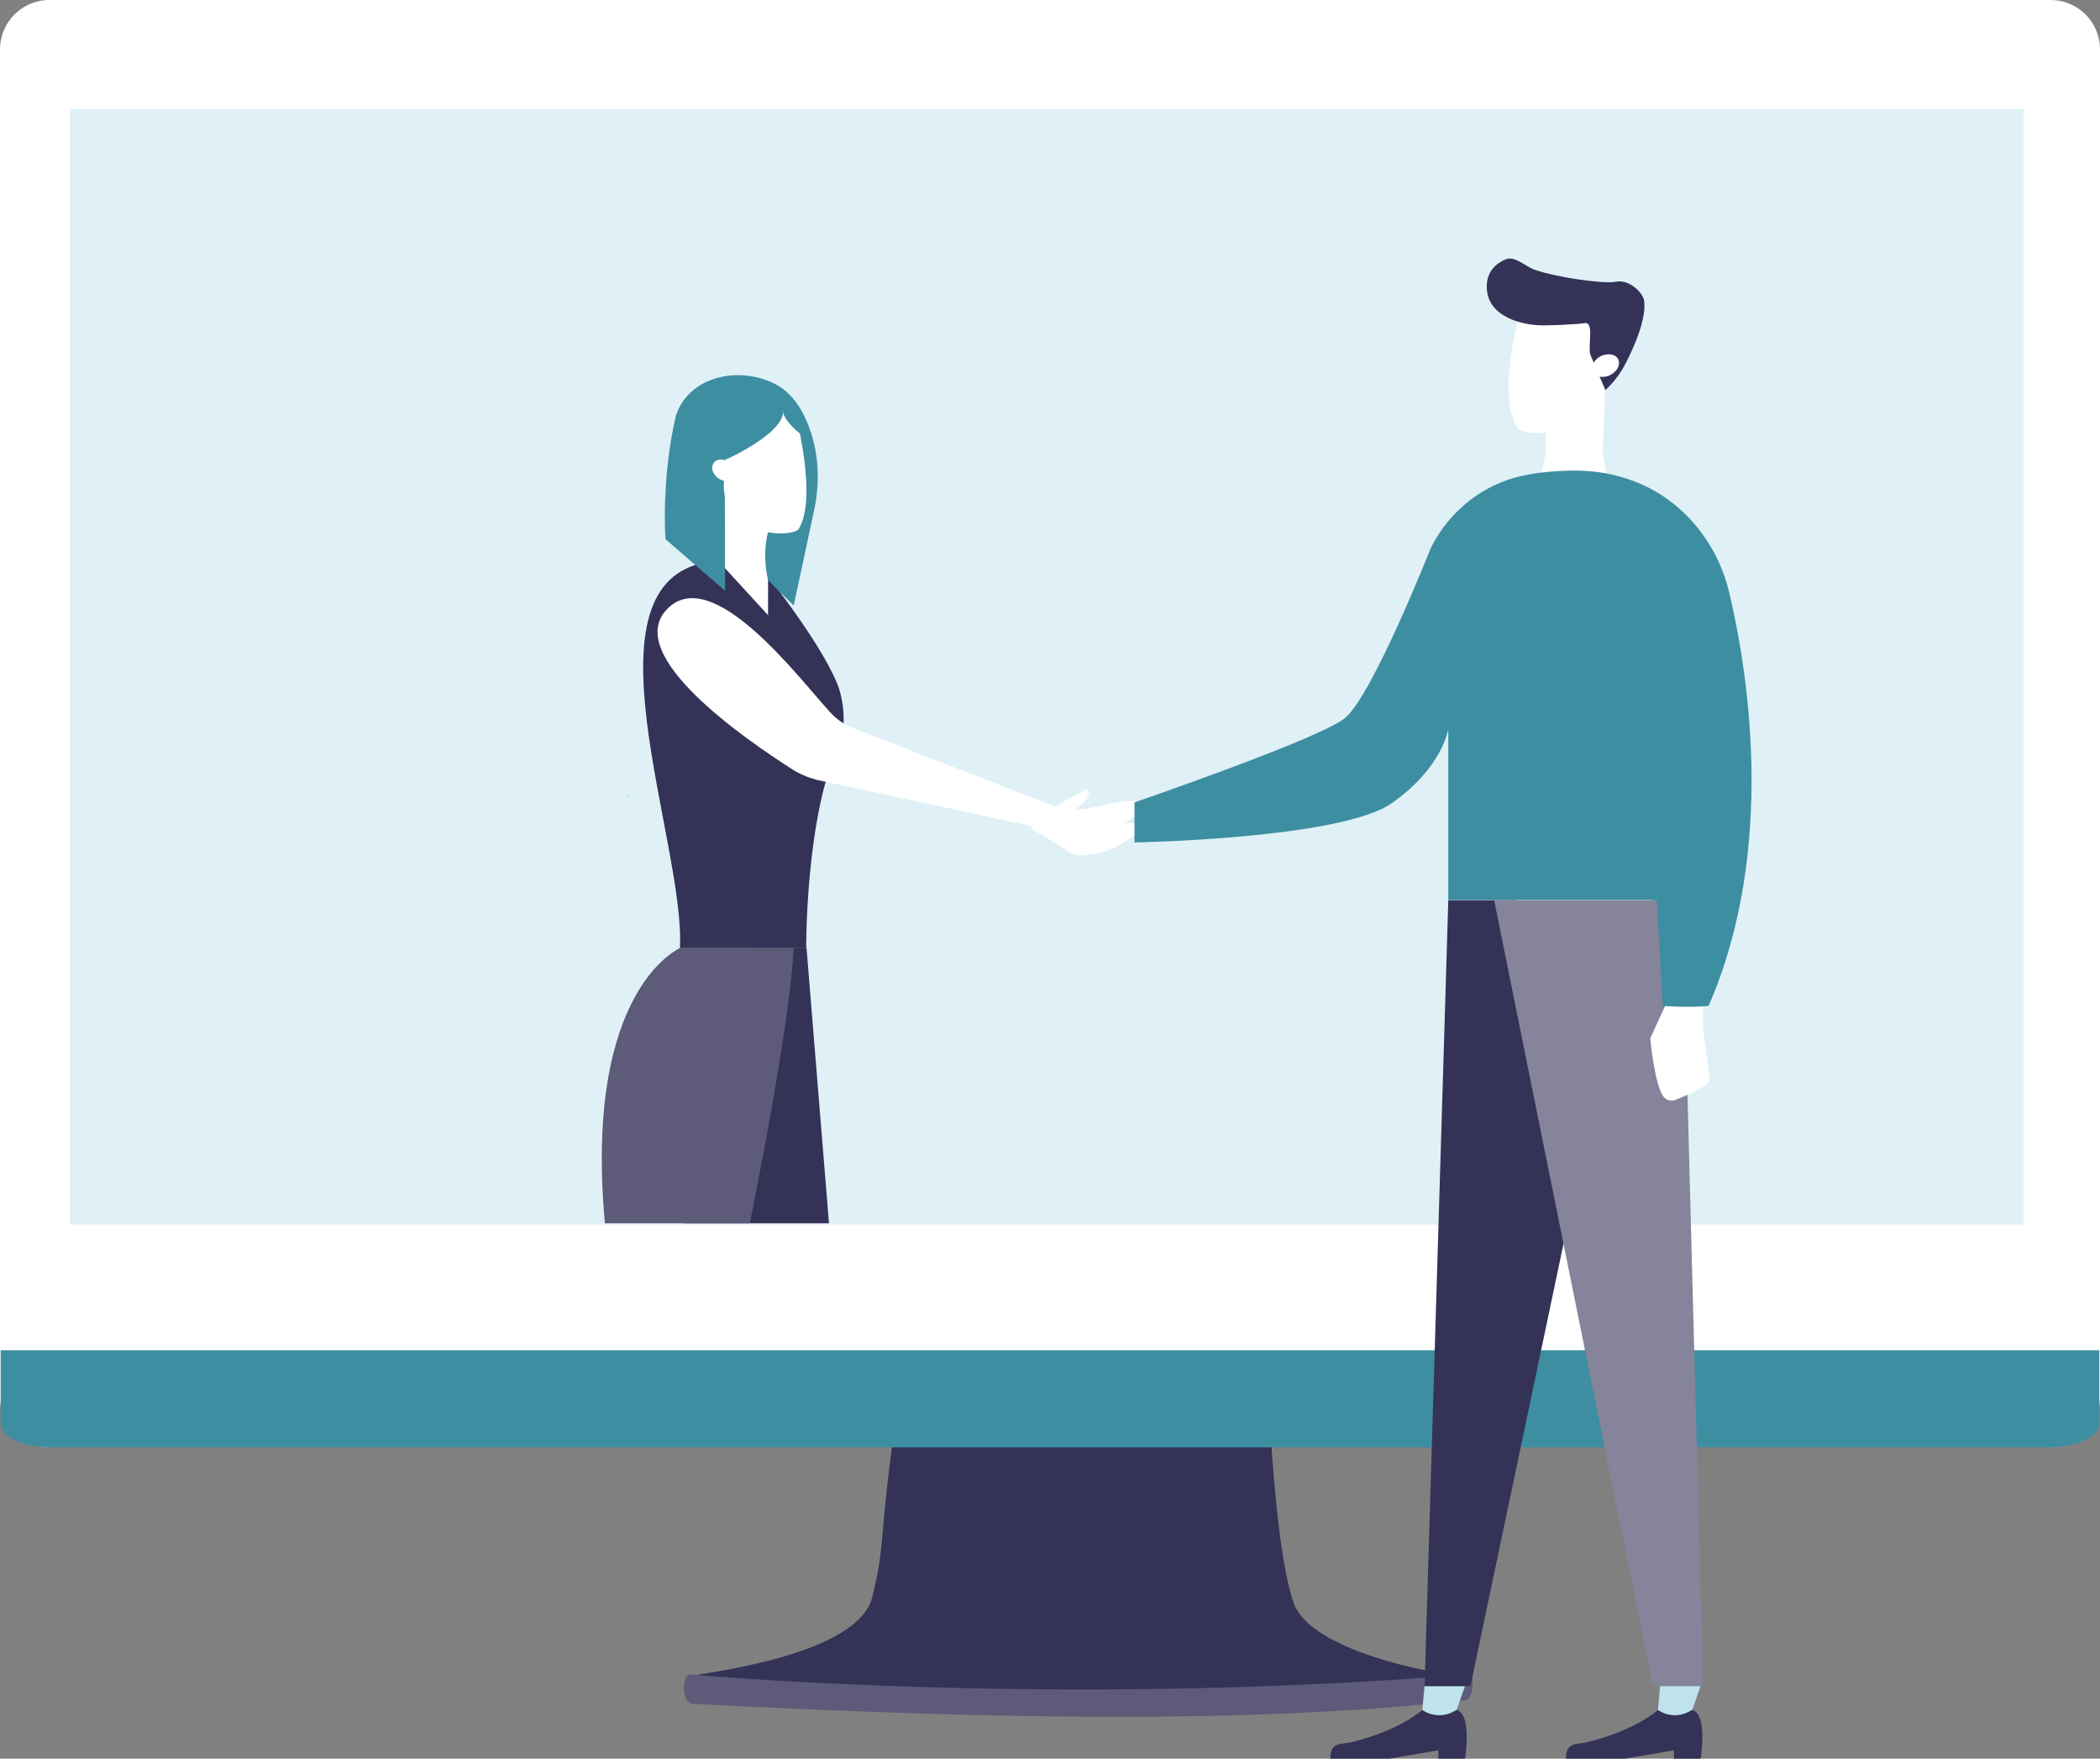 <?xml version="1.0" encoding="UTF-8" standalone="no"?>
<!-- Generator: Adobe Illustrator 24.1.0, SVG Export Plug-In . SVG Version: 6.00 Build 0)  -->

<svg
   version="1.1"
   id="Layer_1"
   x="0px"
   y="0px"
   viewBox="0 0 655.1 548.6"
   xml:space="preserve"
   sodipodi:docname="verkkokurssit-etusivulle.svg"
   width="655.1"
   height="548.6"
   inkscape:version="1.2 (dc2aedaf03, 2022-05-15)"
   xmlns:inkscape="http://www.inkscape.org/namespaces/inkscape"
   xmlns:sodipodi="http://sodipodi.sourceforge.net/DTD/sodipodi-0.dtd"
   xmlns="http://www.w3.org/2000/svg"
   xmlns:svg="http://www.w3.org/2000/svg"><rect x="0" y="0" width="655.1" height="548.6" fill="#808080" stroke="none"/><defs
   id="defs167" /><sodipodi:namedview
   id="namedview165"
   pagecolor="#ffffff"
   bordercolor="#000000"
   borderopacity="0.25"
   inkscape:showpageshadow="2"
   inkscape:pageopacity="0.0"
   inkscape:pagecheckerboard="0"
   inkscape:deskcolor="#d1d1d1"
   showgrid="false"
   inkscape:zoom="1.28375"
   inkscape:cx="191.23661"
   inkscape:cy="399.61052"
   inkscape:window-width="2560"
   inkscape:window-height="1377"
   inkscape:window-x="-8"
   inkscape:window-y="-8"
   inkscape:window-maximized="1"
   inkscape:current-layer="Layer_1" />
<style
   type="text/css"
   id="style2">
	.st0{fill:#343257;}
	.st1{fill:#FFFFFF;}
	.st2{fill:#3E8EA2;}
	.st3{fill:#5D5B79;}
	.st4{fill:#DFF1F6;}
	.st5{fill:#61B5AB;}
	.st6{fill:#BEE3EC;}
	.st7{fill:#85849A;}
	.st8{fill:#63BFC4;}
	.st9{fill:#053D5E;}
</style>
<g
   id="g162"
   transform="translate(-72.5,-125.7)">
	<g
   id="g14">
		<path
   class="st0"
   d="M 476.2,626.1 C 471.1,612.5 469,574.6 469,574.6 H 351.1 c -4.3,31 -2.4,32.7 -6.5,49.3 -4.5,18.2 -52,23.5 -55.6,24.5 0,0.1 -1.1,1.2 -1.1,1.3 7.5,1.8 128.8,8.7 242,-1.1 -11,-0.6 -48.2,-8.1 -53.7,-22.5"
   id="path4" />
		<path
   class="st1"
   d="m 727.6,561.8 c 0,8.5 -6.9,15.4 -15.4,15.4 H 87.9 c -8.5,0 -15.4,-6.9 -15.4,-15.4 V 141.1 c 0,-8.5 6.9,-15.4 15.4,-15.4 h 624.3 c 8.5,0 15.4,6.9 15.4,15.4 z"
   id="path6" />
		<path
   class="st2"
   d="m 72.7,546.9 c 0,0.2 0,0.3 0,0.5 v 22.1 c 0,4.3 6.9,7.7 15.4,7.7 H 712 c 8.5,0 15.4,-3.5 15.4,-7.7 v -22.1 c 0,-0.2 0,-0.3 -0.1,-0.5 z"
   id="path8" />
		<path
   class="st3"
   d="m 286.2,649.8 c 0,0 -1.6,6.1 2.2,7.4 91.6,4.7 173.4,6.5 241.9,-1.2 1.5,-1.2 2.4,-5.8 0.5,-7.4 -129.1,10.7 -244.6,1.2 -244.6,1.2"
   id="path10" />
		<path
   class="st3"
   d="m 287.4,648 c 0,0 -3.2,2.4 0.5,3.8 121.7,8.5 239,2.5 242.4,0.2 1.5,-1.2 2.4,-2.3 0.5,-4 -129.1,10.6 -243.4,0 -243.4,0"
   id="path12" />
	</g>
	<rect
   x="94.3"
   y="159.7"
   class="st4"
   width="609.5"
   height="348"
   id="rect16" />
	<g
   id="g64">
		<path
   class="st5"
   d="m 575.6,376 c -0.2,0 -12.1,11.8 -12.8,11.8 0,0 0,0 0,0 0,5.9 1.6,8.1 3.7,8.1 4.7,0 12.3,-10.6 12.3,-16.3 -1.6,-0.8 -2.7,-2 -3.2,-3.6"
   id="path18" />
		<path
   class="st5"
   d="m 585.4,390.4 v 0 c 0,0 0,0 0,0 0.1,0 0,0 0,0"
   id="path20" />
		<path
   class="st5"
   d="m 583.6,390 c -4.3,4.2 -9.2,10.1 -3.4,10.1 2.9,0 -1.2,-5.6 1.2,-5.6 0,0 1.3,3.4 1.1,4 0.8,-2.6 1.9,-5.2 2.9,-8.2 -0.2,0 -0.9,-0.1 -1.8,-0.3"
   id="path22" />
		<path
   class="st5"
   d="m 582.2,388.6 c -4.7,0 -1.1,0.9 1.4,1.4 0.5,-0.5 0.9,-0.9 1.4,-1.3 -0.1,0 -0.1,0 -0.2,0 -0.8,0 -1.7,-0.1 -2.6,-0.1"
   id="path24" />
		<path
   class="st5"
   d="m 588.2,386.2 c -0.4,0.2 -1.7,1.2 -3.2,2.6 1.5,-0.1 2.7,-0.5 3.2,-2.6"
   id="path26" />
		<path
   class="st5"
   d="m 560.4,400.5 c -1.6,0 -2.8,0.4 -3.1,1.5 3.8,0 10.9,3.4 14.3,3.4 4.5,0 -5.7,-4.9 -11.2,-4.9"
   id="path28" />
		<path
   class="st5"
   d="m 581.5,404.6 c -0.4,0 -0.2,0.4 1.7,1.7 1.3,-0.5 -1,-1.7 -1.7,-1.7"
   id="path30" />
		<path
   class="st5"
   d="m 577.3,405.2 c 0,0.7 0,1 0,1 0,0 0,-0.3 0,-1"
   id="path32" />
		<path
   class="st5"
   d="m 580.4,407 c 0,0 0,0 0,0 0,1.4 0,1.8 0,1.8 0,0 0,-0.5 0,-0.9 0,-0.4 0,-0.9 0,-0.9"
   id="path34" />
		<path
   class="st5"
   d="m 574.5,405.1 c -0.1,0.7 -0.1,0.9 -0.1,0.9 0,0 0.2,-0.9 0.1,-0.9"
   id="path36" />
		<path
   class="st5"
   d="m 591.2,405.6 c -0.4,0 -1.5,0.2 -3.3,0.6 -1.7,2.1 -2.2,2.7 -2.1,2.7 0.1,0 1.9,-1.7 2.4,-1.7 2.7,-1.1 3.7,-1.6 3,-1.6"
   id="path38" />
		<path
   class="st5"
   d="m 588.8,370.7 c -0.2,0.8 -6.4,6.7 -4.8,6.7 1.4,0 3.3,1.3 4.8,1.3 v 0 c 0.7,0 0.2,-2.4 0.4,-2.8 0,0.1 0.7,1 0.9,1.5 0.2,-1.5 1.1,-6.7 -1.3,-6.7"
   id="path40" />
		<path
   class="st5"
   d="m 590.2,377.4 v 0 c 0,0.1 0,0.2 0,0.2 0,0 0,0 0,0 0,0 0,-0.1 0,-0.2"
   id="path42" />
		<path
   class="st5"
   d="m 580.7,354.1 c -0.3,0 -0.9,6.2 -1,6.7 0,0.9 3.9,3.4 5.6,4.4 -1.7,-1.6 -3.1,-7.8 -3.1,-10.6 -0.3,0.4 -0.5,0.6 -0.7,0.6 -0.2,-0.1 -0.5,-0.4 -0.8,-1.1"
   id="path44" />
		<path
   class="st5"
   d="m 582.2,340.3 c -2.2,1.9 -2.6,3.9 -1.1,5.8 1.6,-1.7 2,-3.6 1.1,-5.8"
   id="path46" />
		<path
   class="st5"
   d="m 557.5,392.4 c 0,0 0.2,0.7 0.4,1.3 0.2,0.7 0.5,1.3 0.5,1.3 0,0 -0.1,-0.4 -0.4,-1.4 -0.4,-0.9 -0.5,-1.2 -0.5,-1.2"
   id="path48" />
		<path
   class="st5"
   d="m 547.4,392.8 c 0,0 0,0 0,0 0,0 0,0 0,0"
   id="path50" />
		<path
   class="st5"
   d="m 547.4,392.5 c 0,0.1 0,0.2 0,0.3 0,-0.1 0,-0.2 0,-0.3"
   id="path52" />
		<path
   class="st5"
   d="m 547.4,392.1 c 0,0.1 0,0.3 0,0.4 0,-0.1 0,-0.2 0,-0.4"
   id="path54" />
		<path
   class="st5"
   d="m 547.3,391.5 c 0,0.2 0,0.4 0.1,0.7 -0.1,-0.3 -0.1,-0.5 -0.1,-0.7"
   id="path56" />
		<path
   class="st5"
   d="m 547.3,391.3 c 0,0 0,0.1 0,0.1 0,-0.1 0,-0.1 0,-0.1 m 0,0.1 c 0,0 0,0 0,0 0,0 0,0 0,0"
   id="path58" />
		<path
   class="st5"
   d="m 545.1,387.2 c 0.2,0.6 0.9,1.1 1.1,1.1 0.2,0 0,-0.3 -1.1,-1.1"
   id="path60" />
		<path
   class="st5"
   d="m 621.5,298.4 c 0,0 -0.3,0.5 -0.5,0.9 -0.3,0.5 -0.5,0.9 -0.5,0.9 0,0 0.1,-0.1 0.2,-0.4 0.6,-1 0.8,-1.4 0.8,-1.4"
   id="path62" />
	</g>
	<polygon
   class="st5"
   points=""
   id="polygon66" />
	<g
   id="g72">
		<path
   class="st5"
   d="m 547.7,367 c 0,0.1 0,0.1 -0.1,0.2 0,-0.1 0,-0.1 0.1,-0.2"
   id="path68" />
		<path
   class="st5"
   d="m 569.6,212.9 c -0.1,0.1 -0.5,0.5 -0.5,0.5 0,0 0.2,-0.2 0.5,-0.5"
   id="path70" />
	</g>
	<path
   class="st5"
   d="M 260.9,349.1 Z"
   id="path74" />
	<g
   id="g80">
		<path
   class="st5"
   d="m 260.9,349.1 c 0,0 0,0 0,0 0,0 0,0 0,0"
   id="path76" />
		<path
   class="st5"
   d="m 278.6,352 c -1.9,0 -0.8,2.8 -3.9,2.8 0,0.8 1.3,1 2.9,1 2.3,0 5.3,-0.5 6.5,-0.8 -1.1,-1 -1.6,-1.6 -1.6,-1.6 0,0 0.1,0.1 0.4,0.4 -2.3,-1.3 -3.6,-1.8 -4.3,-1.8"
   id="path78" />
	</g>
	<path
   class="st5"
   d="M 288.7,302 Z"
   id="path82" />
	<g
   id="g102">
		<path
   class="st5"
   d="m 267.7,373.7 c 0.3,0.3 0.6,0.5 0.9,0.7 -0.2,-0.4 -0.5,-0.6 -0.9,-0.7"
   id="path84" />
		<path
   class="st5"
   d="m 257.8,296.1 c -0.1,0 -0.2,0 -0.2,0 0.5,0 1,0.1 1.5,0.1 -0.5,-0.1 -0.9,-0.1 -1.3,-0.1"
   id="path86" />
		<path
   class="st5"
   d="m 303.9,283.1 c -0.3,0 -5.6,6.3 -5.6,8.8 0,0 0.1,-0.1 0.2,-0.1 1.2,0 7.7,1.8 9.1,2.5 -0.6,-1.5 -3.7,-9.8 -3.7,-11.2 0,0 0,0 0,0"
   id="path88" />
		<path
   class="st5"
   d="m 307.6,294.3 c 0.1,0.1 0.1,0.2 0.1,0.2 0.3,0 0.3,-0.1 -0.1,-0.2"
   id="path90" />
		<path
   class="st5"
   d="m 295.6,295.3 c -0.1,0 0.1,0.3 0.4,0.5 0.3,0.3 0.7,0.5 0.9,0.5 0.1,0 0.1,0 0.1,-0.1 -0.9,-0.7 -1.3,-0.9 -1.4,-0.9"
   id="path92" />
		<path
   class="st0"
   d="m 516.2,659.1 c 0,0 -6.6,6.2 -21.8,10 -3.3,0.9 -6.9,-0.3 -6.9,5.2 h 18.4 l 15.3,-2.6 v 2.6 h 8.3 c 0,0 2.3,-13.5 -2.5,-15.2 z"
   id="path94" />
		<path
   class="st6"
   d="m 517.1,649.4 -0.9,9.7 c 3,2.1 7,2.2 10.1,0.3 l 0.6,-0.3 3.4,-9.7 z"
   id="path96" />
		<path
   class="st0"
   d="m 589.7,659.1 c 0,0 -6.6,6.2 -21.8,10 -3.3,0.9 -6.9,-0.3 -6.9,5.2 h 18.4 l 15.3,-2.6 v 2.6 h 8.3 c 0,0 2.3,-13.5 -2.5,-15.2 z"
   id="path98" />
		<path
   class="st6"
   d="m 590.6,649.4 -0.9,9.7 c 3,2.1 7,2.2 10.1,0.3 l 0.6,-0.3 3.4,-9.7 z"
   id="path100" />
	</g>
	<polygon
   class="st0"
   points="545.5,406.5 524.3,406.5 516.9,651.7 531.2,651.7 573.2,452.1 "
   id="polygon104" />
	<polygon
   class="st7"
   points="588.1,651.7 603.8,651.7 597.3,406.5 538.6,406.5 "
   id="polygon106" />
	<g
   id="g114">
		<path
   class="st1"
   d="m 420.7,378 c -0.7,0.6 -3.4,2.3 -10,2.9 -5.9,0.5 -18.4,-2.1 -16,3.7 5.6,3 11.9,7.3 11.9,7.3 3.6,1.5 10,-0.1 13.7,-1.8 l 11,-6.7 c 0,0 0.9,-6.2 1,-6.5 l -2.5,-1 c -2.9,1.2 -6,1.9 -9.1,2.1"
   id="path108" />
		<path
   class="st4"
   d="m 418.7,380.6 c 0,0 -0.2,0.3 -0.7,0.7 0.8,0.3 1.5,0.7 2.3,1 3.1,0.1 6.2,0.3 9.2,0.4 -0.2,-1.8 -0.5,-4.3 -0.4,-4.5 l -20,-4.8 c 0,0 -1.6,2.1 2,4.4 3.7,2.4 7.6,2.8 7.6,2.8"
   id="path110" />
		<path
   class="st1"
   d="m 594,435 -6.7,14.6 c 0,0 1.4,15.4 4.4,18.5 0.9,0.9 2.3,1.2 3.5,0.7 2.8,-1.1 9.2,-3.9 10.2,-5.4 0.5,-0.8 0.6,-1.7 0.3,-2.6 l -1.9,-13.8 -0.2,-15 z"
   id="path112" />
	</g>
	<polygon
   class="st1"
   points="554.6,278.6 572.1,277.7 573.2,247.3 554.8,259 "
   id="polygon116" />
	<g
   id="g124">
		<path
   class="st1"
   d="m 551.9,260.8 c -2.4,-0.1 -4.7,-0.4 -5.9,-1.4 -7,-10.2 1,-37.8 1,-37.8 l 11.3,-4.7 14.3,8.9 0.8,18.5 c 0.2,4.9 -2.2,9.7 -6.4,12.8 -4.6,2.5 -9.8,3.9 -15.1,3.7"
   id="path118" />
		<path
   class="st0"
   d="m 568.6,236.3 c -0.8,-3.1 1.3,-10.3 -1.8,-9.8 -2.3,0.4 -10.2,0.7 -12.9,0.7 -6.3,0 -17.6,-2.5 -17.6,-12.1 0,-4.8 3,-7.3 5.9,-8.5 2.9,-1.2 6.2,2.3 9.2,3.3 7,2.4 21.4,4.4 25.1,3.7 4.2,-0.9 8.6,3.4 8.9,6 0.7,5.6 -3,14.1 -5.8,19.5 -1.6,3.1 -3.7,5.9 -6.3,8.3 z"
   id="path120" />
		<path
   class="st1"
   d="m 576.7,237 c -1.4,-1.2 -4.1,-1 -5.9,0.5 -1.8,1.5 -2.2,3.8 -0.8,5 1.4,1.2 4.1,1 5.9,-0.5 1.9,-1.5 2.2,-3.8 0.8,-5"
   id="path122" />
	</g>
	<polygon
   class="st8"
   points="588.1,327.3 589.8,327.2 591.4,406.9 589.6,406.9 "
   id="polygon126" />
	<polygon
   class="st1"
   points="573.5,273.3 553.4,273.3 554.7,266.9 572.4,266.9 "
   id="polygon128" />
	<g
   id="g136">
		<path
   class="st9"
   d="m 309.8,452 v 0 c -1,0 -1.7,-0.8 -1.7,-1.7 v -8.7 c 0,-1 0.8,-1.7 1.7,-1.7 0.9,0 1.7,0.8 1.7,1.7 v 8.7 c 0.1,0.9 -0.7,1.7 -1.7,1.7"
   id="path130" />
		<path
   class="st0"
   d="m 293.5,301 c 13.5,0 16.6,2 16.6,2 0,0 17.3,21.4 23.3,35.3 2.3,5.2 3.3,14.2 0.9,19.3 -10.6,22.9 -10.3,63.9 -10.3,63.9 h -39.4 c 1.8,-32.9 -32.1,-114.3 8.9,-120.5"
   id="path132" />
		<path
   class="st0"
   d="m 331.1,507.3 -7,-85.9 h -16.7 l -20.2,24 c 0,0 -7.4,30.3 -1.5,61.9 z"
   id="path134" />
	</g>
	<polygon
   class="st1"
   points="312.1,317.6 296.6,300.7 298.3,276.6 312.1,291.8 "
   id="polygon138" />
	<g
   id="g160">
		<path
   class="st2"
   d="m 314.7,254 c -10.7,1.5 -16.1,15.2 -16.1,15.2 l 0.1,40.8 -18.6,-16.1 c 0,0 -1.4,-18.4 3.2,-38.4 4,-12.6 20.1,-15.9 31.4,-9.8 5.5,3 8.8,8.9 10.7,14.7 2.6,7.8 2.8,16.3 1.1,24.3 l -6.4,29.9 -8,-7.9 c 0,0 -2,-7.6 0,-15 4.1,-15 9.8,-38.7 2.6,-37.7"
   id="path140" />
		<path
   class="st1"
   d="m 295.4,269.8 c 1.2,-1.2 3.5,-0.9 5,0.5 1.6,1.4 1.9,3.5 0.7,4.7 -1.2,1.2 -3.5,0.9 -5,-0.5 -1.6,-1.4 -1.9,-3.5 -0.7,-4.7"
   id="path142" />
		<path
   class="st1"
   d="m 316.6,292.1 c 2.1,-0.1 4,-0.4 5,-1.3 6,-9.6 -0.8,-35.3 -0.8,-35.3 l -9.6,-4.4 -12.2,8.3 -0.7,17.3 c -0.2,4.6 1.8,9 5.4,11.9 3.9,2.3 8.4,3.6 12.9,3.5"
   id="path144" />
		<path
   class="st2"
   d="m 316.7,252.6 c 2.3,7.7 -18.1,16.6 -18.1,16.6 l -5.1,-9.6 9.4,-11.5 11.8,1.9 c 0,0 1.6,1.3 2,2.6"
   id="path146" />
		<path
   class="st2"
   d="m 316.8,254.2 c 0.4,3 5.2,6.7 5.2,6.7 l 0.4,-3.6 -1.1,-2.6 -2.4,-1.4 c 0,0.1 -2.5,-2.1 -2.1,0.9"
   id="path148" />
		<path
   class="st3"
   d="m 306.4,507.3 c 7.1,-35.3 12.7,-68 13.7,-85.9 h -35.4 c 0,0 -30.2,12.7 -23.5,85.9 z"
   id="path150" />
		<path
   class="st1"
   d="m 404,377.5 c 0.7,0.3 3,1.2 7.9,0.4 4.4,-0.7 18,-5 17.5,0 -3.5,3.5 -12.2,7.9 -12.2,7.9 -2.3,1.9 -7.3,1.8 -10.5,1.2 l -9.4,-3.2 c 0,0 -1.9,-4.7 -2.1,-4.9 l 1.6,-1.3 c 2.4,0.4 4.8,0.4 7.2,-0.1"
   id="path152" />
		<path
   class="st1"
   d="m 406,379.2 c 0,0 0.2,0.2 0.6,0.4 -0.5,0.4 -1,0.8 -1.5,1.3 -2.3,0.6 -4.5,1.4 -6.7,2 -0.2,-1.4 -0.5,-3.4 -0.6,-3.6 l 13.8,-7.5 c 0,0 1.6,1.4 -0.6,3.8 -2.3,2.5 -5,3.6 -5,3.6"
   id="path154" />
		<path
   class="st1"
   d="m 280.6,315.7 c 14.1,-14.5 41,21.4 50.7,32 1.8,2 3.9,3.6 6.3,4.7 l 64.5,25.1 -4.1,6.7 -71,-15.3 c -2.8,-0.8 -5.4,-1.9 -7.8,-3.5 -13.5,-8.7 -52.6,-35.2 -38.6,-49.7"
   id="path156" />
		<path
   class="st2"
   d="m 563.9,272.5 c 8,0 14.8,1.7 20.5,4.2 14.1,6.2 24.1,19.1 27.6,34.1 5.6,23.6 14.9,79.6 -6.5,128.7 -6.3,0.6 -14.3,0 -14.3,0 l -6.7,-116.3 6.1,83.2 h -66.3 v -53.3 c 0,0 -1.7,12 -17.7,23.2 -16,11.1 -80.2,12.2 -80.2,12.2 V 376 c 0,0 56.8,-19.5 65.4,-26.1 8.6,-6.5 27.1,-53.4 27.1,-53.4 5.8,-11.5 16.4,-19.9 29,-22.5 4.4,-0.9 9.8,-1.5 16,-1.5"
   id="path158" />
	</g>
</g>
</svg>
